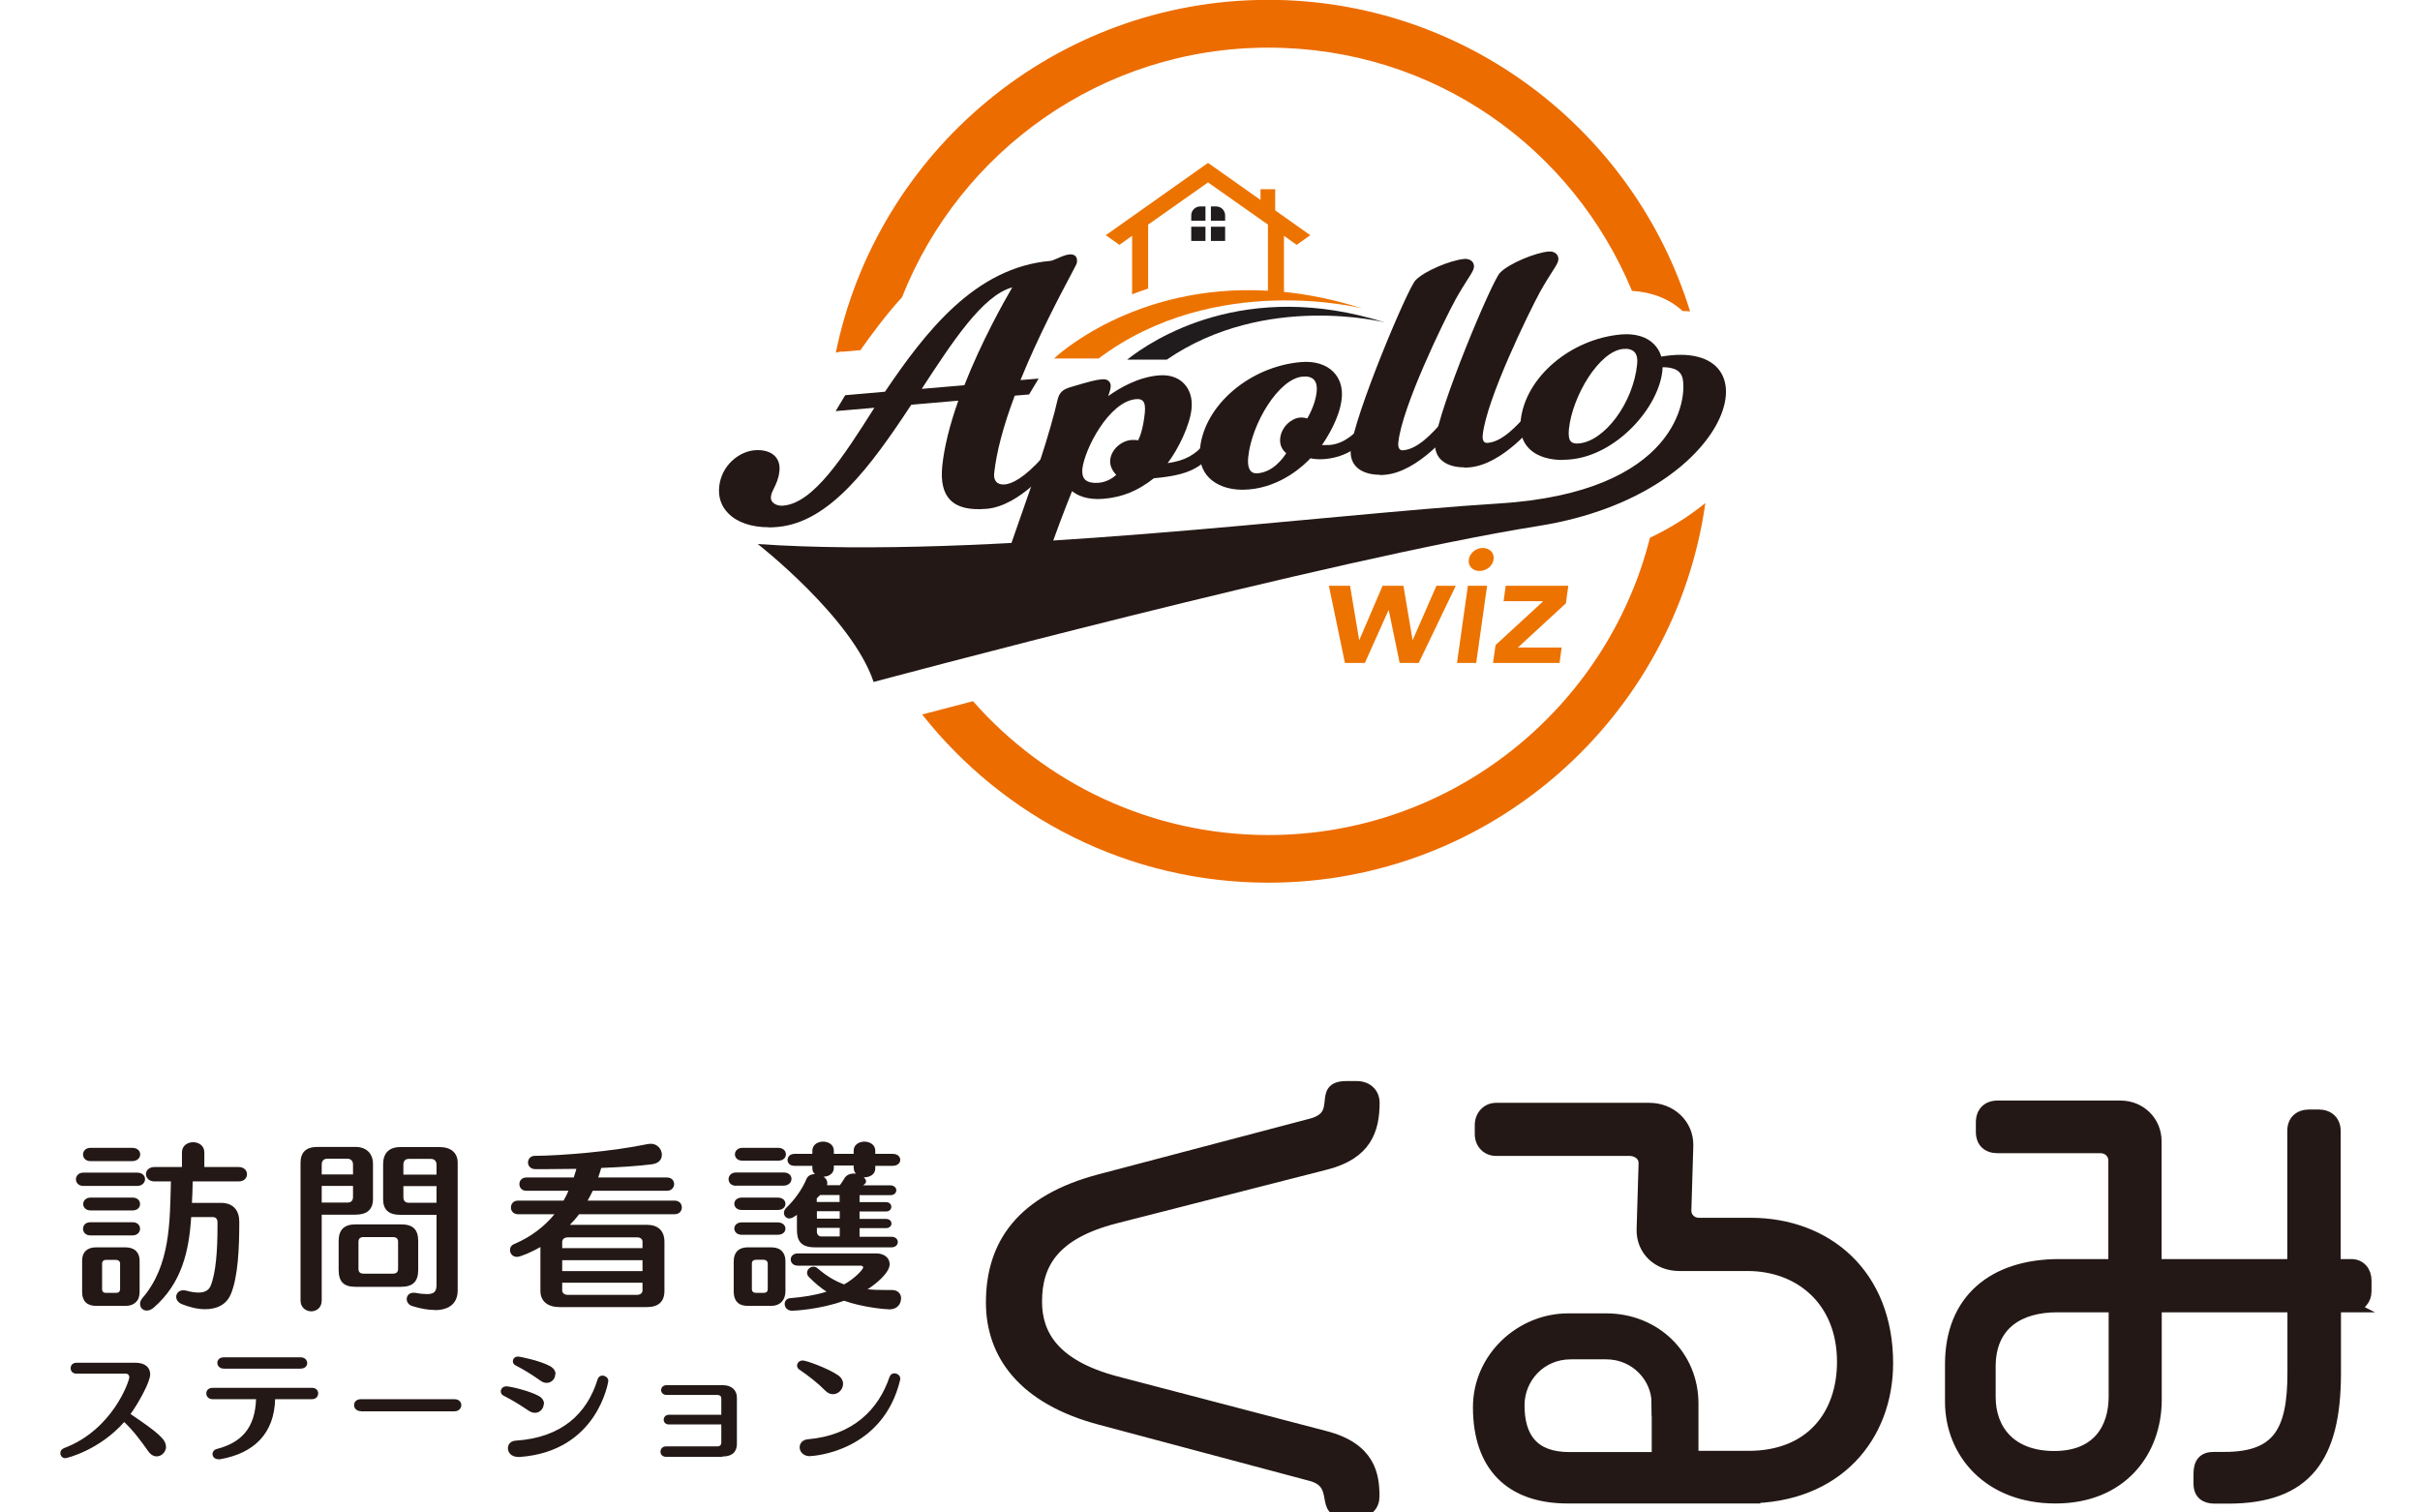 <?xml version="1.0" encoding="UTF-8"?>
<svg xmlns="http://www.w3.org/2000/svg" viewBox="0 0 160 100">
  <defs>
    <style>
      .l {
        fill: #ec6c00;
      }

      .l, .m, .n, .o {
        stroke-width: 0px;
      }

      .p {
        stroke: #231815;
        stroke-miterlimit: 10;
        stroke-width: .73px;
      }

      .p, .m {
        fill: #231815;
      }

      .q {
        isolation: isolate;
      }

      .n {
        fill: #201b1c;
      }

      .o {
        fill: #ed7300;
      }

      .r {
        mix-blend-mode: multiply;
      }
    </style>
  </defs>
  <g class="q">
    <g id="b" data-name="レイヤー 1">
      <g>
        <g>
          <path class="l" d="m55.63,23.26l1.26-.11c.75-1.07,1.66-2.3,2.75-3.5,3.81-9.65,13.22-16.5,24.21-16.5s20.13,6.65,24.05,16.08c1.3.08,2.47.52,3.34,1.33.18,0,.33.02.5.03-3.67-11.91-14.78-20.6-27.89-20.6-14.09,0-25.87,10.04-28.59,23.33.12-.03.24-.07.37-.08Z"/>
          <path class="l" d="m109.09,35.55c-2.85,11.28-13.08,19.66-25.23,19.66-7.77,0-14.76-3.43-19.53-8.85-1.32.34-2.45.64-3.36.88,5.35,6.77,13.62,11.12,22.89,11.12,14.7,0,26.9-10.94,28.89-25.1-1.02.83-2.23,1.61-3.65,2.29Z"/>
        </g>
        <g>
          <g>
            <g>
              <path class="m" d="m56.01,26.34l2.63-.23c2.71-4.02,5.97-8.22,10.84-8.64.28-.02.88-.4,1.27-.43.23-.02.3.07.27.3-.02.16-2.22,3.95-3.84,8.04l1.13-.1-.37.61-.98.08c-.7,1.85-1.25,3.71-1.41,5.3-.07.63.3,1.02.92.97,1.11-.1,2.41-1.6,2.7-1.93l.33.23s-2.12,2.71-4.28,2.9c-2.16.19-2.91-.7-2.71-2.62.15-1.41.59-3,1.16-4.56l-3.52.3c-2.54,3.86-5.32,7.77-8.74,8.07-2.44.21-3.8-.93-3.65-2.43.14-1.34,1.24-2.15,2.14-2.23.9-.08,1.52.31,1.44,1.15-.09.84-.5,1.16-.56,1.7-.06.54.47.87,1.04.82,2.16-.19,4.18-3.4,6.4-6.91l-2.57.22.37-.61Zm4.53-.39l3.37-.29c1.42-3.65,3.42-6.94,3.42-6.94-2.26.2-4.43,3.61-6.79,7.23Z"/>
              <path class="m" d="m50.83,34.86c-1.15,0-2.09-.32-2.68-.92-.47-.47-.67-1.08-.6-1.76.14-1.4,1.3-2.32,2.33-2.41.58-.05,1.06.09,1.35.38.24.25.35.59.3,1-.05.5-.22.84-.35,1.11-.1.2-.19.38-.21.58-.02.15.03.28.13.38.15.15.41.24.69.21,1.99-.17,3.95-3.2,6.02-6.47l-2.56.22.63-1.05,2.63-.23c2.69-3.98,5.97-8.22,10.93-8.65.1,0,.3-.1.48-.17.27-.12.55-.24.79-.26.07,0,.26-.02.39.11.12.12.12.3.1.42,0,.08-.05.15-.44.9-.7,1.32-2.12,4-3.29,6.88l1.2-.1-.63,1.05-.95.08c-.76,2.02-1.21,3.74-1.36,5.13-.03.25.03.45.15.58.12.12.31.18.55.16.45-.04,1.26-.39,2.54-1.83l.12-.13.18.07.52.35-.13.17c-.09.11-2.2,2.79-4.42,2.98-1.14.1-1.92-.09-2.41-.58-.46-.47-.64-1.21-.53-2.27.13-1.22.48-2.67,1.06-4.3l-3.11.27c-2.7,4.1-5.41,7.78-8.84,8.08-.2.02-.4.03-.58.03Zm-.72-4.69c-.06,0-.13,0-.2,0-.87.07-1.83.86-1.96,2.05-.06.55.11,1.05.49,1.43.6.61,1.64.88,2.94.77,3.27-.28,5.93-3.93,8.58-7.98l.05-.08,3.94-.34-.11.3c-.63,1.73-1.02,3.25-1.15,4.51-.1.92.04,1.56.41,1.93.39.4,1.07.55,2.08.46,1.7-.15,3.42-1.98,3.96-2.61-1.05,1.15-1.95,1.76-2.68,1.82-.36.03-.66-.07-.87-.28-.22-.22-.31-.53-.27-.91.15-1.45.63-3.25,1.43-5.35l.05-.12,1-.09.11-.18-1.06.09.12-.31c1.2-3.02,2.7-5.86,3.43-7.23.2-.39.38-.72.4-.78,0-.02,0-.04,0-.05,0,0-.03,0-.06,0-.17.02-.43.13-.66.23-.24.1-.44.19-.61.21-4.82.42-8.04,4.63-10.68,8.55l-.05.08-2.62.23-.11.18,2.58-.22-.29.46c-2.28,3.6-4.25,6.71-6.49,6.9-.39.04-.78-.09-1.01-.33-.19-.19-.27-.44-.25-.71.03-.28.13-.49.25-.72.13-.27.27-.54.31-.98.03-.29-.03-.51-.19-.67-.17-.17-.46-.27-.82-.27Zm10.02-3.98l.45-.68c2.28-3.49,4.43-6.79,6.73-6.99l.4-.03-.21.35s-2,3.31-3.4,6.9l-.05.12-3.92.34Zm6.79-7.19c-1.95.54-3.91,3.54-5.98,6.71l2.82-.24c1.12-2.86,2.6-5.5,3.16-6.46Z"/>
            </g>
            <g>
              <path class="m" d="m68.39,39.43c-.06.56-1.96.73-2.22.75-.21.02-.32-.06-.3-.3.11-1.08,1.83-5.64,3.04-9.23.59-1.79,1-3.29,1.19-4.1.09-.38.16-.6.69-.76,1.21-.36,1.68-.49,2.07-.53.23-.02.4.03.38.29-.03.28-.38,1.22-.38,1.22,0,0,1.75-1.59,3.78-1.77,1.34-.12,2.09.77,1.96,1.99-.13,1.22-1.11,3.07-1.85,3.88,1.44-.12,2.29-.48,3.16-1.5l.33.23c-.96,1.17-1.67,1.61-4.01,1.81-.92.73-1.89,1.23-3.28,1.35-1.59.14-2.12-.68-2.12-.68-1.03,2.53-2.3,5.98-2.44,7.34Zm2.96-8.45c-.1.94.54,1.21,1.31,1.14.87-.08,1.43-.73,1.43-.73,0,0-.54-.42-.49-.96.07-.66.7-1.11,1.21-1.15.28-.02.53.05.53.05,0,0,.38-.5.54-2.02.08-.82-.18-1.19-.8-1.14-1.9.16-3.59,3.42-3.73,4.8Z"/>
              <path class="m" d="m66.12,40.39c-.14,0-.26-.04-.34-.12-.09-.1-.13-.23-.11-.4.08-.78.91-3.14,1.87-5.88.4-1.14.81-2.31,1.18-3.39.59-1.79,1-3.28,1.18-4.08.1-.42.21-.72.83-.91,1.24-.37,1.71-.5,2.11-.53.22-.02.38.02.48.13.06.07.14.18.11.39-.01.13-.08.36-.16.59.69-.5,1.94-1.25,3.33-1.37.69-.06,1.27.12,1.67.53.4.41.58,1,.51,1.68-.11,1.08-.86,2.64-1.58,3.59,1.15-.16,1.82-.54,2.53-1.37l.12-.14.67.46-.14.17c-.98,1.2-1.76,1.67-4.09,1.88-1.07.84-2.07,1.25-3.34,1.36-1.11.09-1.76-.25-2.07-.51-1.05,2.62-2.18,5.74-2.31,6.99h0c-.05.48-.86.8-2.41.93-.02,0-.05,0-.07,0Zm-.04-.41s.03,0,.07,0c1.37-.12,2.02-.4,2.03-.57.14-1.34,1.36-4.7,2.45-7.4l.15-.36.21.33s.5.71,1.93.58c1.2-.1,2.14-.49,3.17-1.31l.05-.04h.06c2.05-.18,2.78-.52,3.6-1.42-.79.83-1.63,1.17-3.05,1.3l-.53.05.36-.39c.74-.8,1.68-2.61,1.8-3.76.06-.55-.08-1.04-.4-1.35-.31-.32-.77-.46-1.34-.41-1.94.17-3.64,1.7-3.66,1.71l-.63.57.3-.8c.13-.35.35-.98.37-1.17,0-.04,0-.06,0-.06,0,0-.02,0-.09,0-.02,0-.04,0-.07,0-.37.03-.82.16-2.03.52-.44.13-.47.27-.55.61-.19.8-.6,2.31-1.19,4.11-.37,1.09-.78,2.26-1.18,3.4-.91,2.6-1.78,5.05-1.85,5.78,0,.04,0,.07,0,.07h0Zm6.37-7.64c-.44,0-.79-.12-1.01-.35-.24-.24-.33-.59-.29-1.03h0c.14-1.35,1.85-4.81,3.92-4.99.33-.03.59.05.77.23.22.23.31.6.25,1.13-.16,1.56-.57,2.1-.58,2.12l-.09.11-.13-.04s-.22-.06-.46-.04c-.39.03-.97.39-1.03.97-.04.42.4.77.41.77l.17.13-.14.16s-.62.72-1.57.8c-.08,0-.16,0-.23,0Zm-.89-1.34h0c-.03.31.03.55.17.7.22.23.62.24.92.22.54-.05.95-.34,1.15-.52-.18-.19-.44-.55-.4-.98.08-.76.79-1.28,1.4-1.33.17-.01.33,0,.45.02.11-.21.33-.75.44-1.81.04-.39,0-.67-.14-.8-.09-.09-.23-.13-.44-.11-1.79.15-3.41,3.32-3.55,4.62Z"/>
            </g>
            <g>
              <path class="m" d="m88.51,26.32c-.16,1.59-1.45,3.24-1.45,3.24,0,0,.16.12.89.06,1.21-.1,2-1.1,2-1.1l.33.23s-.89,1.24-2.69,1.39c-.59.05-1.01-.07-1.01-.07,0,0-1.6,1.88-4.01,2.09-1.59.14-3.21-.56-3.01-2.48.28-2.74,3.17-5.24,6.49-5.53,1.6-.14,2.63.75,2.48,2.18Zm-6.19,3.85c-.1,1.01.29,1.37.86,1.32,1.39-.12,2.13-1.6,2.13-1.6,0,0-.54-.23-.47-.89.07-.66.65-1.15,1.12-1.19.33-.03.55.12.55.12,0,0,.63-.94.74-1.99.09-.84-.3-1.32-1.15-1.25-1.7.15-3.55,3.23-3.78,5.48Z"/>
              <path class="m" d="m82.16,32.38c-.93,0-1.72-.28-2.23-.8-.47-.48-.67-1.14-.59-1.93.29-2.86,3.29-5.42,6.67-5.71.89-.08,1.66.15,2.15.65.43.44.62,1.04.55,1.75h0c-.13,1.27-.94,2.55-1.31,3.09.12,0,.28,0,.52-.01,1.1-.09,1.85-1.02,1.86-1.02l.12-.15.66.45-.12.17c-.04.05-.97,1.32-2.84,1.48-.43.04-.78-.01-.96-.05-.37.4-1.88,1.88-4.07,2.06-.14.01-.28.02-.41.02Zm4.19-8.04c-.1,0-.2,0-.3.01-3.2.28-6.02,2.67-6.3,5.35-.07.67.09,1.21.48,1.6.49.5,1.33.74,2.31.66,2.3-.2,3.86-2,3.88-2.02l.09-.1.13.04s.4.12.94.07c.54-.05.99-.19,1.36-.37-.28.13-.6.23-.96.27-.72.06-.96-.05-1.03-.1l-.17-.13.13-.17s1.26-1.62,1.41-3.13h0c.06-.58-.09-1.07-.43-1.42-.35-.35-.88-.54-1.52-.54Zm-3.26,7.37c-.27,0-.5-.09-.67-.26-.26-.26-.36-.7-.29-1.29h0c.24-2.37,2.16-5.51,3.96-5.66.46-.04.82.07,1.06.31.26.26.36.65.31,1.16-.11,1.09-.75,2.05-.77,2.09l-.11.17-.17-.11s-.16-.11-.42-.08c-.35.03-.87.43-.93,1-.05.48.31.66.35.68l.19.09-.09.19c-.03.06-.81,1.58-2.29,1.71-.04,0-.08,0-.11,0Zm3.18-6.81s-.1,0-.15,0c-1.58.14-3.36,3.1-3.59,5.3h0c-.05.46.01.79.18.96.1.11.26.15.46.13.99-.09,1.64-.96,1.87-1.33-.22-.17-.45-.5-.4-.98.08-.76.74-1.32,1.3-1.37.2-.02.37.02.49.06.17-.3.54-1,.62-1.75.03-.26.02-.62-.19-.83-.13-.13-.33-.2-.58-.2Z"/>
            </g>
            <g>
              <path class="m" d="m95.52,28.04l.33.23s-2.12,2.71-4.28,2.9c-1.13.1-2.19-.28-2.06-1.49.23-2.2,3.7-10.44,4.22-11,.52-.55,2.22-1.28,3.1-1.36.26-.02.45.1.42.33-.02.23-.52.83-1.18,2.03-.72,1.32-3.57,7.14-3.82,9.55-.05.49.17.77.56.74,1.08-.09,2.09-1.25,2.7-1.93Z"/>
              <path class="m" d="m91.24,31.39c-.68,0-1.22-.18-1.56-.52-.3-.3-.42-.71-.37-1.21.23-2.21,3.73-10.53,4.27-11.12.57-.62,2.36-1.35,3.23-1.42.21-.02.39.04.51.16.1.1.15.24.13.4-.02.17-.15.38-.42.8-.2.32-.48.75-.79,1.31-.73,1.33-3.55,7.1-3.79,9.47-.02.2.01.36.09.44.06.06.14.08.24.07.98-.08,1.95-1.17,2.53-1.82l.12-.13.18.07.51.35-.13.17c-.09.11-2.2,2.79-4.42,2.98-.12.01-.24.02-.36.02Zm5.65-13.87s-.03,0-.04,0c-.86.07-2.49.79-2.97,1.29-.47.5-3.94,8.74-4.17,10.88-.04.37.05.67.25.88.3.31.88.45,1.59.39,1.66-.14,3.32-1.88,3.91-2.56-.63.7-1.59,1.68-2.63,1.77-.23.02-.43-.05-.57-.19-.12-.12-.25-.36-.21-.77.25-2.44,3.1-8.27,3.84-9.63.32-.57.6-1.01.8-1.33.17-.27.34-.54.35-.62,0-.05-.01-.06-.02-.07-.02-.02-.07-.04-.15-.04Zm-1.37,10.52l.15.13-.15-.13Z"/>
            </g>
            <g>
              <path class="m" d="m101.1,27.56l.33.23s-2.12,2.71-4.28,2.9c-1.13.1-2.19-.28-2.06-1.49.23-2.2,3.7-10.44,4.22-11,.52-.56,2.22-1.28,3.1-1.36.26-.02.45.1.42.33-.02.23-.52.83-1.18,2.03-.72,1.32-3.57,7.14-3.82,9.55-.05.49.18.77.56.74,1.08-.09,2.09-1.25,2.7-1.93Z"/>
              <path class="m" d="m96.82,30.9c-.68,0-1.22-.18-1.56-.52-.3-.3-.42-.71-.37-1.21.23-2.21,3.73-10.53,4.27-11.12.57-.62,2.36-1.35,3.23-1.42.22-.02.39.04.51.16.1.1.15.24.13.4-.02.17-.15.38-.42.8-.2.32-.48.75-.79,1.31-.73,1.34-3.55,7.11-3.79,9.47-.02.2.01.36.09.44.06.06.14.08.25.07.98-.08,1.95-1.17,2.53-1.82l.12-.13.18.07.51.35-.13.17c-.09.11-2.2,2.79-4.42,2.98-.12.01-.24.02-.35.02Zm5.65-13.87s-.03,0-.04,0c-.86.07-2.49.79-2.97,1.29-.47.5-3.94,8.73-4.17,10.88-.04.37.05.67.25.88.3.31.88.45,1.59.39,1.66-.14,3.33-1.89,3.91-2.56-.63.7-1.59,1.68-2.63,1.77-.23.02-.43-.05-.57-.19-.12-.12-.25-.36-.21-.77.25-2.43,3.1-8.27,3.84-9.62.32-.57.6-1.01.8-1.33.17-.27.34-.54.35-.62,0-.05-.01-.06-.02-.07-.02-.02-.07-.04-.15-.04Zm-1.37,10.52l.15.13-.15-.13Z"/>
            </g>
            <g>
              <path class="m" d="m103.76,30.18c-1.6.14-3.22-.42-3.02-2.34.28-2.74,3.17-5.24,6.49-5.53,1.6-.14,2.63.75,2.48,2.18-.25,2.39-2.96,5.43-5.94,5.69Zm4.68-6.07c.09-.84-.3-1.32-1.15-1.25-1.7.15-3.55,3.23-3.78,5.48-.1,1.01.31,1.23.87,1.18,1.9-.16,3.79-2.91,4.05-5.41Z"/>
              <path class="m" d="m103.31,30.41c-.69,0-1.61-.14-2.22-.76-.44-.45-.63-1.07-.55-1.83.29-2.86,3.29-5.42,6.67-5.71.9-.07,1.66.15,2.15.65.43.44.62,1.04.55,1.75-.25,2.44-3.04,5.61-6.13,5.87-.14.01-.3.02-.47.02Zm4.24-7.9c-.1,0-.2,0-.3.01-3.2.28-6.02,2.67-6.3,5.35-.07.64.08,1.14.43,1.5.47.48,1.33.7,2.37.61h0c2.9-.25,5.52-3.22,5.76-5.51.06-.58-.09-1.07-.43-1.42-.35-.36-.88-.54-1.52-.54Zm-3.29,7.23c-.3,0-.52-.08-.68-.25-.23-.23-.31-.61-.26-1.17.24-2.37,2.16-5.51,3.96-5.66.46-.04.82.07,1.06.31.26.26.36.65.31,1.16h0c-.26,2.49-2.12,5.41-4.24,5.6-.05,0-.11,0-.16,0Zm3.21-6.67s-.1,0-.15,0c-1.58.14-3.36,3.1-3.59,5.3-.04.42,0,.7.14.83.1.1.27.14.51.12,1.72-.15,3.6-2.69,3.86-5.23h0c.03-.26.02-.62-.19-.83-.13-.13-.33-.2-.58-.2Z"/>
            </g>
          </g>
          <g>
            <path class="n" d="m74.52,23.78c1.65-1.31,7.78-5.39,17.05-2.46,0,0-7.91-2.02-14.43,2.46h-2.62Z"/>
            <path class="o" d="m83.83,19.22v-4.37l-3.96-2.79-3.96,2.79v4.23c-.37.12-.72.25-1.06.38v-3.87l-.84.6-.9-.64,6.76-4.78,3.47,2.45v-.71h.97v1.4l2.32,1.64-.9.64-.84-.6v3.71c1.61.16,3.34.51,5.17,1.09,0,0-9.72-2.48-17.42,3.31h-2.95s5.19-4.99,14.14-4.48Z"/>
            <path class="n" d="m80.06,14.59h.94v-.35c0-.32-.26-.59-.59-.59h-.35v.94Z"/>
            <path class="n" d="m78.76,14.59h.94v-.94h-.35c-.32,0-.59.26-.59.59v.35Z"/>
            <rect class="n" x="80.06" y="14.99" width=".94" height=".94"/>
            <rect class="n" x="78.76" y="14.99" width=".94" height=".94"/>
          </g>
          <path class="m" d="m50.1,35.97s6.23,4.85,7.66,9.12c0,0,30.38-8.16,43.93-10.31,13.55-2.14,16.09-13.31,7.26-11.01-1.03.25-.61.25-.61.25l.07.52s2.52-.82,2.83.45c.32,1.27-.27,7.56-12.16,8.3-11.89.74-34,3.72-48.97,2.68Z"/>
        </g>
        <g>
          <path class="o" d="m87.88,38.73h1.38l.6,3.57h.02l1.53-3.57h1.38l.6,3.57h.02l1.56-3.57h1.28l-2.45,5.1h-1.26l-.72-3.48h-.02l-1.56,3.48h-1.32l-1.06-5.1Z"/>
          <path class="o" d="m97.05,38.73h1.27l-.72,5.1h-1.27l.72-5.1Zm.98-2.5c.47,0,.78.33.72.76s-.47.76-.94.76-.76-.36-.7-.76c.06-.4.45-.76.91-.76Z"/>
          <path class="o" d="m98.88,42.65l3.13-2.88v-.02s-2.6,0-2.6,0l.14-1.02h4.14l-.16,1.16-3.17,2.92h2.89l-.14,1.02h-4.4l.17-1.18Z"/>
        </g>
      </g>
      <g class="r">
        <g>
          <path class="m" d="m5.52,78.41c-.34,0-.5-.22-.5-.44,0-.22.17-.44.5-.44h3.54c.36,0,.53.21.53.43,0,.22-.18.45-.53.45h-3.54Zm2.78,7.93h-1.95c-.58,0-.92-.31-.92-.9v-2.1c0-.57.35-.87.92-.87h1.95c.63,0,.93.37.93.87v2.09c0,.59-.37.91-.93.91Zm-2.31-9.57c-.34,0-.5-.22-.5-.44,0-.22.17-.44.5-.44h2.74c.36,0,.54.21.54.44,0,.21-.18.44-.54.44h-2.74Zm-.01,4.91c-.32,0-.49-.21-.49-.44s.17-.43.49-.43h2.78c.34,0,.5.21.5.43,0,.22-.17.44-.5.44h-2.78Zm.01-1.65c-.32,0-.49-.21-.49-.42s.17-.43.49-.43h2.77c.34,0,.5.21.5.43s-.17.42-.5.42h-2.77Zm1.95,3.51c0-.15-.12-.24-.26-.24h-.68c-.16,0-.25.11-.25.22v1.72c0,.18.12.24.24.24h.69c.16,0,.26-.08.26-.26v-1.69Zm7.32,2.02c-.29.71-.94,1-1.69,1-.5,0-1.04-.13-1.56-.34-.25-.11-.36-.3-.36-.48,0-.22.17-.43.46-.43.06,0,.12,0,.19.02.3.08.58.13.82.13.38,0,.67-.13.8-.43.36-.86.46-2.4.46-3.93v-.29c0-.22-.12-.34-.31-.34h-1.43c-.14,2.22-.61,4.36-2.47,5.98-.16.14-.32.2-.47.2-.25,0-.44-.19-.44-.44,0-.13.05-.26.16-.39,1.85-2.15,1.81-5.04,1.88-7.71h-1.09c-.37,0-.56-.25-.56-.48s.19-.47.56-.47h1.82v-.96c0-.46.37-.68.74-.68s.74.22.74.68v.96h2.27c.37,0,.55.24.55.47,0,.25-.18.48-.55.48h-3.04c-.01.47-.02.94-.05,1.42h1.92c.86,0,1.21.55,1.21,1.25,0,1.75-.08,3.61-.55,4.77Z"/>
          <path class="m" d="m23.5,80.31h-2.23v5.68c0,.47-.35.71-.69.71s-.71-.24-.71-.72v-9.1c0-.71.38-1.05,1.13-1.05h2.5c.74,0,1.16.45,1.16,1.13v2.31c0,.72-.42,1.04-1.16,1.04Zm-.16-3.32c0-.22-.13-.38-.38-.38h-1.32c-.24,0-.37.15-.37.38v.66h2.07v-.66Zm0,1.42h-2.07v1.1h1.69c.26,0,.38-.13.38-.37v-.73Zm3.16,6.67h-2.98c-.78,0-1.13-.32-1.13-1.12v-1.9c0-.74.35-1.11,1.13-1.11h2.98c.82,0,1.15.35,1.15,1.11v1.9c0,.76-.34,1.12-1.15,1.12Zm-.18-2.97c0-.21-.1-.32-.36-.32h-1.91c-.26,0-.35.12-.35.32v1.77c0,.2.08.33.35.33h1.91c.26,0,.36-.11.36-.33v-1.77Zm2.42,4.5c-.42,0-.92-.08-1.49-.26-.24-.08-.36-.27-.36-.46,0-.22.16-.42.46-.42.05,0,.08,0,.13.01.31.06.56.08.76.08.47,0,.62-.18.62-.6v-4.64h-2.39c-.78,0-1.14-.34-1.14-1.04v-2.3c0-.7.35-1.14,1.15-1.14h2.59c.74,0,1.19.38,1.19,1.03v8.45c0,.84-.55,1.3-1.52,1.3Zm.12-9.61c0-.22-.13-.38-.38-.38h-1.44c-.26,0-.37.15-.37.39v.65h2.19v-.66Zm0,1.42h-2.19v.73c0,.25.12.37.36.37h1.83v-1.1Z"/>
          <path class="m" d="m38.29,80.27c-.18.25-.38.48-.61.71h5.09c.73,0,1.16.39,1.16,1.12v3.25c0,.72-.41,1.07-1.16,1.07h-5.78c-.78,0-1.26-.39-1.26-1.07v-2.9c-.58.33-1.32.65-1.55.65-.29,0-.46-.22-.46-.45,0-.17.08-.32.28-.4,1.09-.46,2-1.16,2.66-1.97h-2.41c-.31,0-.47-.22-.47-.44,0-.24.16-.46.47-.46h3.01c.11-.2.23-.41.32-.65h-2.77c-.31,0-.47-.21-.47-.44s.16-.44.47-.44h3.12c.07-.19.12-.38.18-.57-.8.01-1.53.02-2.13.02h-.6c-.31-.01-.47-.22-.47-.44s.16-.44.44-.44c1.79-.01,5.13-.29,7.48-.78.06-.01.13-.02.19-.02.46,0,.74.38.74.73,0,.3-.19.57-.67.63-.93.12-2.13.19-3.34.24-.06.21-.12.41-.2.63h4.54c.32,0,.48.21.48.44,0,.21-.16.44-.48.44h-4.9c-.11.22-.22.45-.34.65h5.75c.32,0,.48.22.48.45s-.16.45-.48.45h-6.33Zm4.19,1.83c0-.18-.14-.29-.36-.29h-4.58c-.24,0-.37.13-.37.31v.4h5.31v-.41Zm0,1.22h-5.31v.72h5.31v-.72Zm0,1.49h-5.31v.5c0,.17.13.3.37.3h4.58c.23,0,.36-.13.36-.3v-.5Z"/>
          <path class="m" d="m48.67,78.4c-.34,0-.5-.22-.5-.44,0-.22.17-.44.5-.44h3.14c.35,0,.52.21.52.42,0,.22-.18.45-.52.45h-3.14Zm2.33,7.94h-1.57c-.62,0-.92-.35-.92-.94v-2.01c0-.57.32-.92.92-.92h1.57c.63,0,.93.37.93.92v1.99c0,.59-.37.96-.93.96Zm-1.95-6.34c-.34,0-.5-.21-.5-.41,0-.21.17-.41.5-.41h2.36c.35,0,.52.2.52.41s-.17.41-.52.41h-2.36Zm-.01,1.64c-.32,0-.49-.21-.49-.41,0-.21.17-.41.49-.41h2.37c.35,0,.52.21.52.41,0,.21-.17.41-.52.41h-2.37Zm.05-4.9c-.34,0-.5-.21-.5-.42s.17-.43.5-.43h2.35c.35,0,.52.21.52.43s-.17.42-.52.42h-2.35Zm1.67,6.81c0-.15-.1-.26-.29-.26h-.47c-.18,0-.29.08-.29.25v1.68c0,.18.11.26.28.26h.48c.22,0,.29-.09.29-.28v-1.64Zm7.11-6.48v.19c0,.39-.37.58-.73.58h-.04c.1.08.16.18.16.26s-.04.15-.13.22l-.07.05h1.8c.26,0,.4.17.4.32,0,.17-.13.33-.4.33h-2.03v.46h1.74c.24,0,.36.15.36.31s-.12.31-.36.31h-1.74v.49h1.74c.25,0,.37.15.37.31,0,.14-.12.3-.37.3h-1.74v.57h2.11c.28,0,.42.18.42.35s-.14.35-.42.35h-5.05c-.93,0-1.2-.42-1.2-1.16v-.99c-.28.21-.43.24-.5.24-.22,0-.36-.18-.36-.37,0-.11.05-.22.14-.32.56-.53,1.08-1.26,1.34-1.9.1-.25.32-.34.57-.34-.11-.09-.17-.22-.17-.39v-.16h-1.19c-.3,0-.45-.19-.45-.39s.16-.4.45-.4h1.19v-.21c0-.4.36-.6.71-.6s.71.2.71.6v.21h1.31v-.21c0-.4.36-.6.71-.6s.72.2.72.6v.21h1.15c.34,0,.5.2.5.4,0,.19-.17.39-.5.39h-1.15Zm1.7,8.8c0,.34-.25.7-.76.7-.26,0-1.77-.13-3-.57-1.63.59-3.34.66-3.44.66-.32,0-.49-.22-.49-.45,0-.18.13-.37.37-.38.83-.07,1.64-.19,2.4-.43-.41-.26-.78-.58-1.17-.97-.08-.08-.12-.19-.12-.28,0-.21.19-.4.42-.4.08,0,.18.02.28.11.59.51,1.15.84,1.75,1.06.72-.4,1.26-1,1.26-1.12,0-.07-.07-.12-.16-.12h-4.16c-.31,0-.47-.2-.47-.41,0-.2.16-.4.47-.4h5.18c.56,0,.89.32.89.71,0,.6-.98,1.36-1.46,1.66.37.04.76.05,1.19.05h.41c.36,0,.62.2.62.58Zm-4.05-6.86h-1.3c-.07.07-.14.15-.22.22v.24h1.51v-.46Zm0,1.07h-1.51v.49h1.51v-.49Zm0,1.1h-1.51v.27c0,.15.11.3.29.3h1.22v-.57Zm.92-3.93v-.19h-1.31v.16c0,.38-.34.57-.68.58.16.11.25.26.25.43,0,.04-.01.08-.02.13h.85c.11-.15.22-.31.29-.44.14-.24.38-.33.64-.33.05,0,.08.01.13.01-.08-.09-.14-.21-.14-.35Z"/>
          <path class="m" d="m10.98,95.64c0,.35-.29.65-.62.65-.19,0-.39-.1-.56-.34-.43-.61-.96-1.34-1.59-1.93-1.64,1.86-3.79,2.39-3.89,2.39-.21,0-.33-.17-.33-.34,0-.13.07-.25.23-.32,3.24-1.21,4.33-4.46,4.33-4.69,0-.12-.08-.24-.24-.24h-3.26c-.26,0-.38-.18-.38-.36s.12-.36.39-.36h3.9c.62,0,.97.3.97.77,0,.52-.84,2-1.3,2.62,1.87,1.26,2.34,1.69,2.34,2.15Z"/>
          <path class="m" d="m21.03,92.14c0,.19-.13.37-.42.37h-2.42c-.06,2.24-1.36,3.57-3.64,3.97-.03,0-.08,0-.1,0-.26,0-.4-.17-.4-.34,0-.14.09-.29.29-.34,1.65-.43,2.52-1.41,2.59-3.29h-2.87c-.28,0-.42-.19-.42-.38s.13-.37.42-.37h6.58c.27,0,.4.19.4.37Zm-.72-2.01c0,.18-.14.36-.46.36s-4.82,0-5.04,0c-.29,0-.44-.19-.44-.38s.14-.37.43-.37h5.07c.29,0,.44.19.44.38Z"/>
          <path class="m" d="m23.86,93.3c-.3,0-.45-.2-.45-.4s.15-.39.45-.39h6.19c.3,0,.45.2.45.39,0,.2-.16.41-.45.41h-6.19Z"/>
          <path class="m" d="m35.95,92.83c0,.29-.25.58-.58.58-.13,0-.27-.04-.42-.14-.45-.31-1.05-.69-1.67-1-.12-.07-.17-.17-.17-.27,0-.17.13-.34.37-.34.25,0,1.51.29,2.13.63.25.13.36.34.36.53Zm-1.59,3.5h-.08c-.47,0-.7-.29-.7-.58,0-.25.17-.48.52-.5,3.05-.2,4.72-1.8,5.41-4.05.06-.18.18-.25.32-.25.19,0,.39.15.39.35,0,.02-.68,4.66-5.86,5.03Zm2.35-5.47c0,.3-.24.57-.57.57-.13,0-.26-.04-.4-.14-.45-.32-1.05-.71-1.66-1.02-.12-.06-.17-.16-.17-.27,0-.16.12-.31.35-.31.07,0,1.4.25,2.1.63.26.14.37.34.37.54Z"/>
          <path class="m" d="m47.75,96.32h-3.71c-.24,0-.37-.16-.37-.33v-.02c0-.16.12-.34.36-.34h3.4c.18,0,.26-.11.26-.25v-1.2h-3.47c-.22,0-.34-.16-.34-.31,0-.16.12-.33.34-.33h3.47v-1.06c0-.16-.08-.25-.26-.25h-3.35c-.24,0-.37-.16-.37-.32s.12-.33.37-.33h3.69c.62,0,.95.35.95.82v3.07c0,.51-.3.83-.96.83Z"/>
          <path class="m" d="m55.74,91.5c0,.35-.3.68-.67.68-.17,0-.35-.07-.52-.25-.43-.44-1.13-1-1.72-1.39-.09-.07-.13-.16-.13-.25,0-.17.14-.34.37-.34.25,0,1.67.52,2.33.97.24.16.34.38.34.57Zm-2.17,4.78c-.47,0-.7-.3-.7-.59,0-.25.18-.5.54-.53,3-.26,4.68-1.98,5.4-4.12.06-.17.19-.24.32-.24.19,0,.39.14.39.34,0,.03,0,.05,0,.07-1.13,4.77-5.73,5.06-5.95,5.06Z"/>
        </g>
        <g>
          <path class="p" d="m89.56,100h-.56c-1.82,0-.28-1.89-2.32-2.44l-13.91-3.71c-5.15-1.36-7.22-4.33-7.22-7.73,0-3.87,2.01-6.77,7.19-8.13l13.97-3.68c2.2-.59.31-2.47,2.32-2.47h.66c.78,0,1.16.53,1.16,1.05,0,1.82-.53,3.4-3.17,4.08l-13.94,3.56c-4.08,1.05-5.21,3.03-5.21,5.53,0,2.19,1.16,4.2,5.24,5.29l13.84,3.62c2.98.77,3.23,2.57,3.23,3.96,0,.59-.35,1.08-1.29,1.08Z"/>
          <path class="p" d="m115.52,99.04h-11.87c-3.8,0-5.9-2.13-5.9-6,0-3.28,2.79-5.84,5.93-5.84h2.51c3.23,0,5.74,2.41,5.74,5.6v3.49h3.67c4.18,0,6.22-2.81,6.22-6.25,0-4.05-2.83-6.37-6.28-6.37h-4.52c-1.38,0-2.48-.99-2.45-2.38l.13-4.33c.03-.56-.44-.9-.97-.9h-8.82c-.6,0-1.04-.46-1.04-1.08v-.59c0-.62.44-1.11,1.04-1.11h10.14c1.41,0,2.57,1.05,2.54,2.47l-.13,4.3c0,.46.38.83.85.83h3.42c5.05,0,9.07,3.37,9.07,9.25,0,4.82-3.3,8.9-9.29,8.9Zm-5.96-6.28c0-1.67-1.41-3.25-3.36-3.25h-2.35c-2.01,0-3.42,1.61-3.42,3.4,0,2.1.91,3.46,3.33,3.46h5.81v-3.62Z"/>
          <path class="p" d="m155.48,86.4h-1.07v4.39c0,5.57-1.92,8.26-7.1,8.26h-.88c-.63,0-1.04-.28-1.04-.96v-.65c0-.74.31-1.08.97-1.08h.72c3.58,0,4.52-1.79,4.52-5.6v-4.36h-9.04v6.15c0,3.4-2.26,6.49-6.66,6.49s-6.94-2.97-6.94-6.37v-2.47c0-4.3,2.86-6.59,7.19-6.59h3.61v-6.89c0-.46-.38-.84-.88-.84h-6.81c-.66,0-1.07-.37-1.07-1.05v-.62c0-.68.41-1.08,1.07-1.08h8.13c1.32,0,2.35,1.02,2.35,2.32v8.16h9.04v-8.84c0-.65.41-1.05,1.1-1.05h.6c.66,0,1.1.4,1.1,1.05v8.84h1.07c.6,0,.97.46.97,1.05v.71c0,.56-.38,1.02-.97,1.02Zm-15.7,0h-3.77c-2.48,0-4.43,1.14-4.43,3.96v2.01c0,2.16,1.35,3.93,4.24,3.93s3.96-1.89,3.96-3.96v-5.94Z"/>
        </g>
      </g>
    </g>
  </g>
</svg>